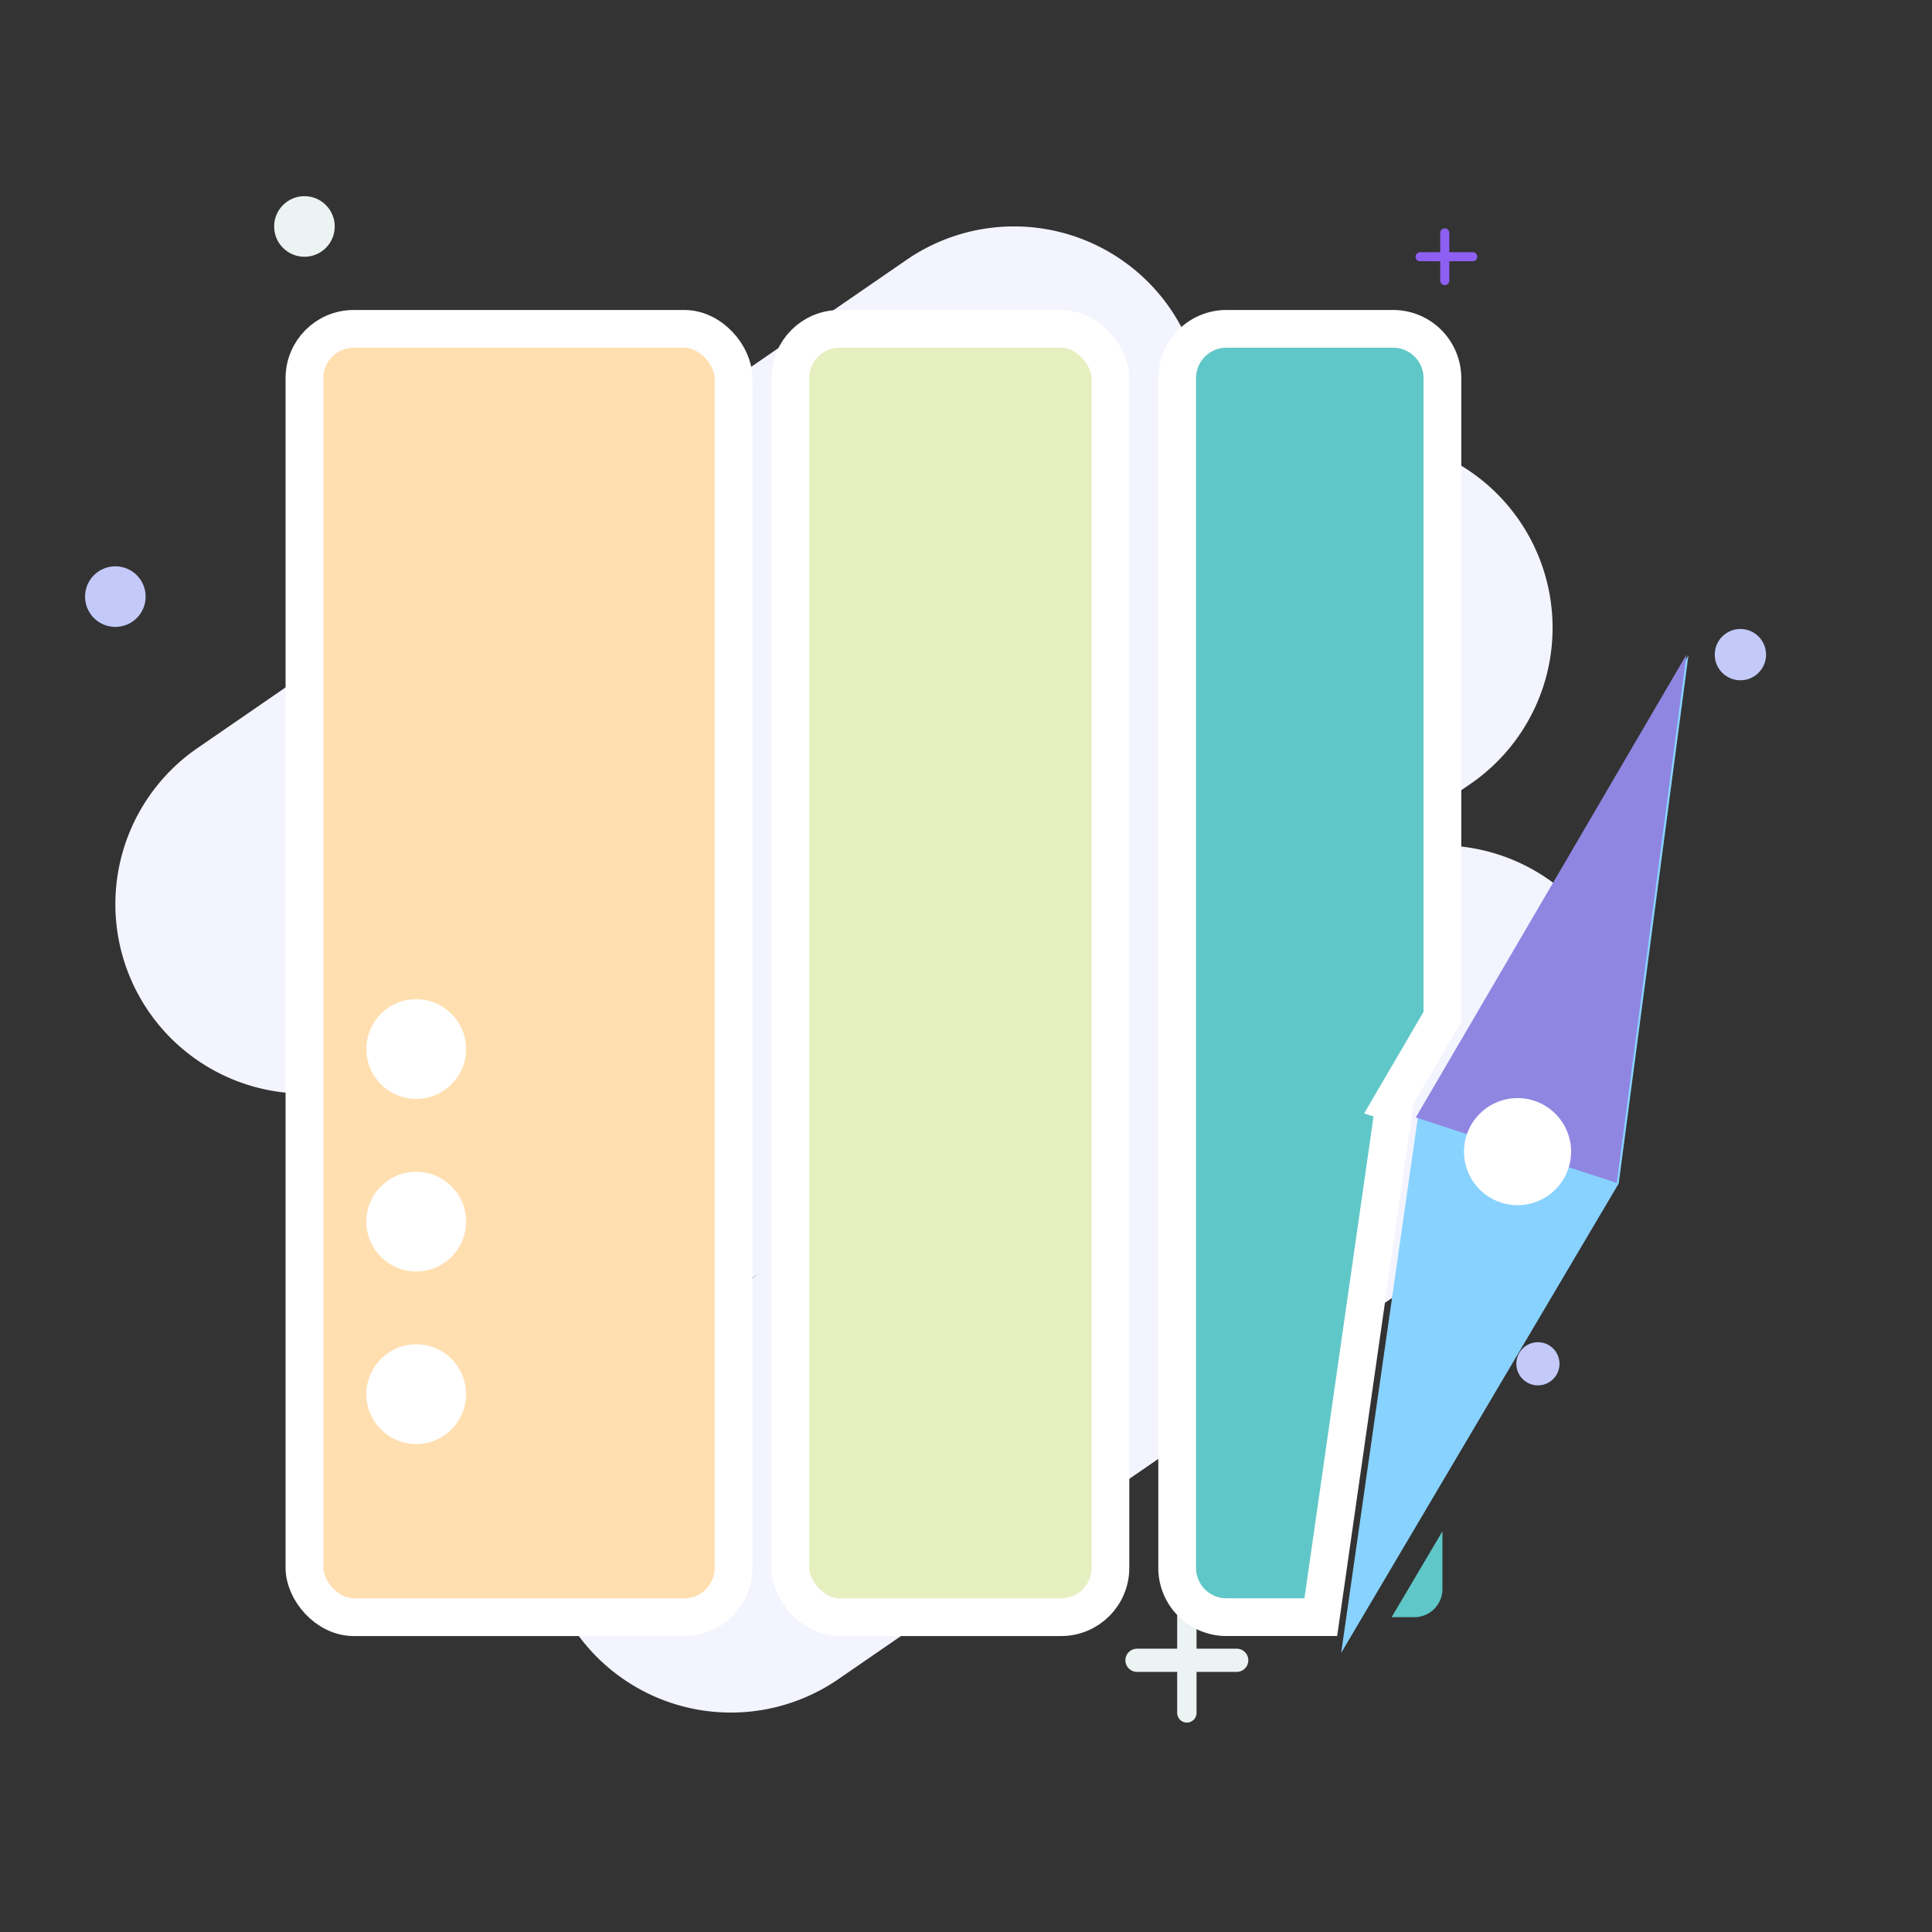 <?xml version="1.0" standalone="no"?><!DOCTYPE svg PUBLIC "-//W3C//DTD SVG 1.1//EN" "http://www.w3.org/Graphics/SVG/1.1/DTD/svg11.dtd"><svg xmlns="http://www.w3.org/2000/svg" viewBox="0 0 1024 1024"><rect x="0" y="0" width="1024" height="1024" fill="#333333" stroke="none"/><defs><style>.cls-1{fill:#c3cafa;}.cls-2,.cls-3,.cls-4,.cls-5,.cls-6{fill:none;stroke-linecap:round;stroke-linejoin:round;}.cls-2,.cls-3{stroke:#ecf4f3;}.cls-2{stroke-width:10.26px;}.cls-3{stroke-width:12.29px;}.cls-4{stroke:#8d5ff2;stroke-width:4.81px;}.cls-5{stroke:#dadde2;stroke-width:8.82px;}.cls-6{stroke:#bd8aff;stroke-width:6.34px;}.cls-7{fill:#ecf4f3;}.cls-8{fill:#f3f4fe;}.cls-9{fill:#ffdfb0;}.cls-10,.cls-11,.cls-9{stroke:#fff;stroke-miterlimit:10;stroke-width:20px;}.cls-10{fill:#e6efbf;}.cls-11,.cls-12{fill:#60c7c8;}.cls-11,.cls-12,.cls-14{fill-rule:evenodd;}.cls-13{fill:#88d2ff;}.cls-14{fill:#8f86e2;}.cls-15{fill:#fff;}</style></defs><title>线性橙浅青指南针</title><g id="图层_8" data-name="图层 8"><circle class="cls-1" cx="922.45" cy="346.97" r="13.6"/><circle class="cls-1" cx="815.13" cy="722.84" r="11.44"/><circle class="cls-1" cx="61.14" cy="316.22" r="16.06"/><line class="cls-2" x1="629.06" y1="852.11" x2="629.06" y2="907.87"/><line class="cls-3" x1="655.49" y1="879.99" x2="602.63" y2="879.99"/><line class="cls-4" x1="765.76" y1="123.43" x2="765.76" y2="148.74"/><line class="cls-4" x1="780.57" y1="136.08" x2="752.68" y2="136.08"/><line class="cls-5" x1="254.12" y1="178.02" x2="254.12" y2="223.51"/><line class="cls-5" x1="280.73" y1="200.77" x2="230.6" y2="200.77"/><line class="cls-6" x1="210.23" y1="705.43" x2="210.23" y2="740.24"/><line class="cls-6" x1="230.6" y1="722.84" x2="192.24" y2="722.84"/><circle class="cls-7" cx="161.36" cy="120.03" r="16.06"/><path class="cls-8" d="M665.55,250l-51.64,35.54a100.43,100.43,0,0,0,6.26-122.06h0a100.41,100.41,0,0,0-139.65-25.77L104.62,396.53A100.42,100.42,0,0,0,78.85,536.18h0A100.41,100.41,0,0,0,218.5,561.94l51.63-35.54a100.46,100.46,0,0,0-6.25,122.07h0a100.42,100.42,0,0,0,139.65,25.76l-73.08,50.32A100.41,100.41,0,0,0,304.68,864.2h0A100.42,100.42,0,0,0,444.33,890l375.9-258.79A100.42,100.42,0,0,0,846,491.53h0a100.41,100.41,0,0,0-139.65-25.77l73.08-50.31A100.42,100.42,0,0,0,805.2,275.8h0A100.41,100.41,0,0,0,665.55,250Z"/><rect class="cls-9" x="161.36" y="174.3" width="227.44" height="682.84" rx="26.13"/><rect class="cls-10" x="418.88" y="174.3" width="169.67" height="682.84" rx="26.13"/><path class="cls-11" d="M739.09,584.85l-1.17-.38L764.51,539V200.44a26.13,26.13,0,0,0-26.13-26.14H650.05a26.13,26.13,0,0,0-26.13,26.14V831a26.13,26.13,0,0,0,26.13,26.13h50Z"/><path class="cls-12" d="M737.6,857.14h12a14.92,14.92,0,0,0,14.92-14.92V811.61Z"/><polygon class="cls-13" points="710.85 876.07 751.46 592.59 894.91 347.33 857.96 627.25 710.85 876.07 710.85 876.07 710.85 876.07"/><polygon class="cls-14" points="750.38 592.29 893.87 346.96 856.91 626.96 750.38 592.29 750.38 592.29 750.38 592.29"/><circle class="cls-15" cx="804.33" cy="610.39" r="28.38"/><circle class="cls-15" cx="220.6" cy="556.02" r="26.43"/><circle class="cls-15" cx="220.6" cy="647.48" r="26.43"/><circle class="cls-15" cx="220.6" cy="738.93" r="26.43"/></g></svg>
